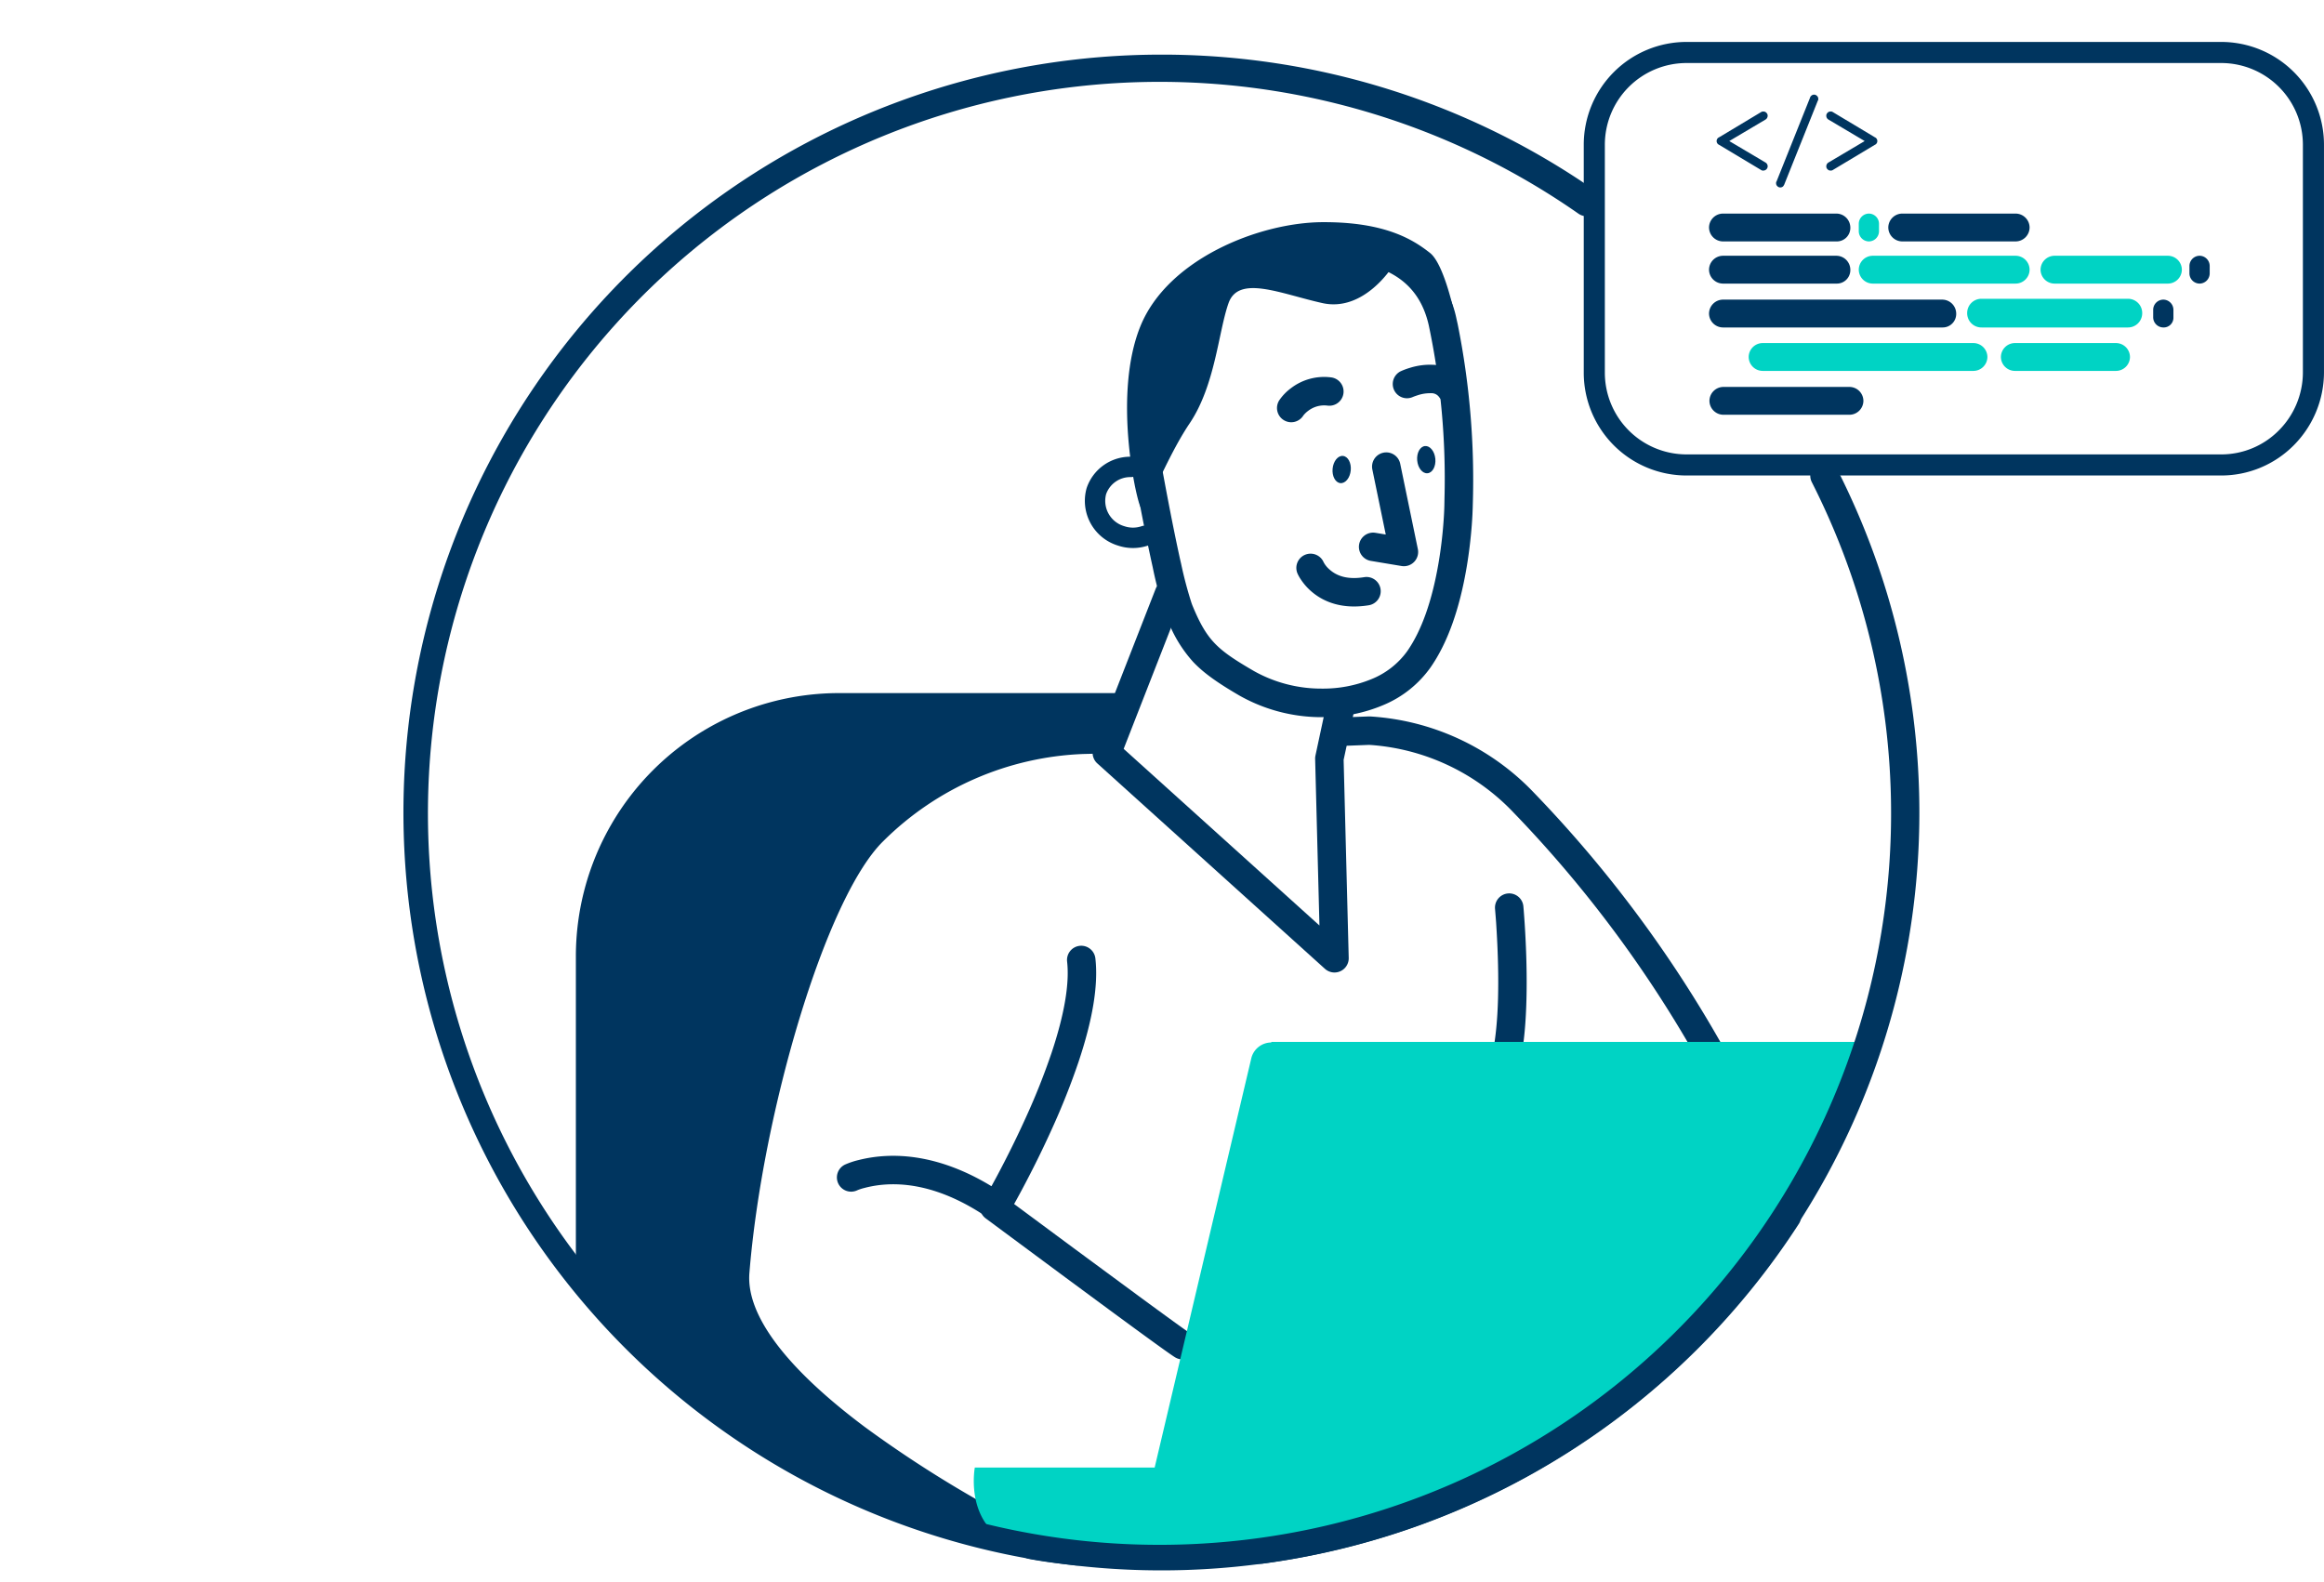 <?xml version="1.0" standalone="no"?>
<svg xmlns="http://www.w3.org/2000/svg" width="408.36" height="278" viewBox="0 0 408.36 278">
  <g id="Group_145" data-name="Group 145" transform="translate(14903 -9286)">
    <rect id="Rectangle_920" data-name="Rectangle 920" width="408" height="278" transform="translate(-14903 9286)" fill="#fff" opacity="0"/>
    <g id="Group_141" data-name="Group 141" transform="translate(-15320 4849)">
      <g id="man_2_" transform="translate(489.889 4432.5)">
        <g id="cap_man_1_" transform="translate(28 34)">
          <path id="Path" d="M28,101.7c2-24.8,12.4-66,24.3-77.5a55.193,55.193,0,0,1,36.8-16L94.3,8l3.1-8H46.3A46.263,46.263,0,0,0,0,46.3V98.9a130.414,130.414,0,0,0,61.3,45.2h8.6C53.4,135,26.7,117.3,28,101.7Z" transform="translate(0.3 92.3)" fill="#00355f"/>
          <g id="body" transform="translate(28 74)">
            <path id="Path-2" data-name="Path" d="M113.851,0h.217a43.347,43.347,0,0,1,28.875,13.459A218.328,218.328,0,0,1,189.677,86.9a2.5,2.5,0,0,1-.232,2.259,133.259,133.259,0,0,1-94.167,59.72l-.155.016-.155.006-32.4.3a2.5,2.5,0,0,1-.31-.016l-3.487-.414-.5-.066c-1.519-.2-2.842-.408-4.095-.648a2.5,2.5,0,0,1-.646-.219,212.47,212.47,0,0,1-31.077-18.87l-.99-.746C7.245,117.419-.736,107.114.054,97.4,2.414,68.245,13.789,29.334,25.1,18.3A57.758,57.758,0,0,1,62.931,1.622l.655-.023,4.2-.1a2.5,2.5,0,0,1,.283,4.989L67.9,6.5l-4.186.1A52.69,52.69,0,0,0,28.59,21.888C18.4,31.821,7.307,69.773,5.037,97.8c-.618,7.607,6.88,17.064,20.4,27.157a206.527,206.527,0,0,0,29.268,17.874l.746.375.1.018c.877.16,1.809.307,2.845.449l1.47.193,2.815.331,32.078-.3.973-.134a128.259,128.259,0,0,0,88.284-55.458l.532-.8-.433-1.093a213.163,213.163,0,0,0-43.855-68.528l-.906-.943A38.425,38.425,0,0,0,114.348,5.025L113.921,5l-5.182.2a2.5,2.5,0,0,1-2.581-2.24l-.012-.164a2.5,2.5,0,0,1,2.24-2.581L108.551.2Z" transform="translate(-2.245 22.402)" fill="#00355f"/>
            <path id="Path-3" data-name="Path" d="M42.619.016a2.5,2.5,0,0,1,2.766,2.2c.55,4.851-.549,10.986-2.954,18.18a125.551,125.551,0,0,1-4.64,11.7c-1.667,3.7-3.452,7.289-5.237,10.637l-.525.977q-.257.474-.5.919l-.963,1.725-.408.71a2.5,2.5,0,0,1-3.572.8c-8.353-5.739-15.725-6.826-21.576-5.355l-.391.1a8.813,8.813,0,0,0-1.006.333l-.061.027a2.5,2.5,0,1,1-2.1-4.537,13.948,13.948,0,0,1,2.339-.775c6.47-1.627,14.282-.734,22.765,4.258l.572.342.758-1.394.257-.481c1.736-3.256,3.472-6.751,5.091-10.34a120.657,120.657,0,0,0,4.456-11.228c2.193-6.563,3.178-12.058,2.728-16.032A2.5,2.5,0,0,1,42.619.016Z" transform="translate(18.199 62.7)" fill="#00355f"/>
            <path id="Path-4" data-name="Path" d="M.493,1.009A2.5,2.5,0,0,1,3.844.392l.3.214,12.592,9.33,11.125,8.2c4.921,3.612,8.171,5.969,8.864,6.42l.1.064a2.5,2.5,0,0,1-2.451,4.358l-.2-.122c-1.081-.695-5.034-3.564-11.61-8.4L15,14.874,1.009,4.507A2.5,2.5,0,0,1,.493,1.009Z" transform="translate(43.3 106.1)" fill="#00355f"/>
            <path id="Path-5" data-name="Path" d="M5.57.011A2.5,2.5,0,0,1,8.29,2.27l.058.674.1,1.342c.045.629.089,1.3.131,2.015.245,4.136.355,8.351.252,12.3L8.8,19.61c-.31,8.935-1.612,14.657-5,16.724A2.5,2.5,0,0,1,1.055,32.16l.143-.094c1.343-.819,2.441-6.072,2.637-13.592.1-3.791-.008-7.872-.245-11.877L3.5,5.109Q3.463,4.636,3.43,4.2L3.311,2.73A2.5,2.5,0,0,1,5.57.011Z" transform="translate(130.5 53.5)" fill="#00355f"/>
            <path id="neck_11_" d="M11.072,1.591a2.5,2.5,0,0,1,4.714,1.658l-.057.162L5.456,29.7l34.4,31.041L39.1,31.465a2.5,2.5,0,0,1,.021-.394l.034-.194,2.1-9.8a2.5,2.5,0,0,1,4.918.886l-.029.162-2.038,9.507L45,66.437a2.5,2.5,0,0,1-4.053,2.023l-.121-.1-40-36.1a2.5,2.5,0,0,1-.714-2.594l.06-.172Z" transform="translate(63.1 -1.601)" fill="#00355f"/>
          </g>
          <g id="head_1_" transform="translate(70)">
            <path id="face_1_" d="M33.98,85.288h0a29.325,29.325,0,0,1-14.518-3.769c-4.025-2.336-6.393-4.054-8.172-5.932a23.3,23.3,0,0,1-4.5-7.394l-.3-.722a65.753,65.753,0,0,1-2.313-8.528l-.146-.655c-.2-.918-.4-1.855-.6-2.786l-.308-1.49c-.465-2.272-.927-4.63-1.453-7.419L.421,39.9l.119.527c.054.222.073.228.147.252a.835.835,0,0,1,.362.25,2.48,2.48,0,0,1-.7-1.364c-.057-.349-.12-.875-.172-1.444L.13,37.563A39.287,39.287,0,0,1,2.755,19.742,29.4,29.4,0,0,1,12.078,7.334,36.805,36.805,0,0,1,28.291.593a40.118,40.118,0,0,1,5.14-.551C34.053.014,34.676,0,35.281,0A33.5,33.5,0,0,1,42.13.672,20.816,20.816,0,0,1,52.107,5.5a18.48,18.48,0,0,1,5.448,9.8l.212.949a138.423,138.423,0,0,1,2.65,31.734l-.008.378-.05,1.283c-.033.647-.074,1.295-.122,1.926-.189,2.477-.488,4.933-.887,7.3-1.267,7.52-3.416,13.48-6.385,17.715a19.214,19.214,0,0,1-8.226,6.558A27.081,27.081,0,0,1,33.98,85.288ZM35.274,5c-.529,0-1.073.012-1.617.037a35.257,35.257,0,0,0-4.5.481,31.926,31.926,0,0,0-13.921,5.693A24.48,24.48,0,0,0,7.385,21.63,34.528,34.528,0,0,0,5.156,37.658c.013.138.025.264.037.379l.071.595.018.081.062.3,1.089,5.847c.592,3.149,1.1,5.738,1.59,8.147l.152.741c.306,1.478.6,2.858.879,4.1l.1.425a69.541,69.541,0,0,0,1.854,7l.124.331c2.482,6.043,4.277,7.714,10.1,11.15l.747.437a24.186,24.186,0,0,0,11.974,3.077,22.337,22.337,0,0,0,8.56-1.624,14.336,14.336,0,0,0,6.364-4.927c2.539-3.621,4.406-8.9,5.548-15.675.375-2.225.655-4.529.832-6.85.093-1.215.154-2.388.167-3.217l.022-1.184A130.377,130.377,0,0,0,52.68,16.416l-.086-.363C51.18,10.324,47.421,6.893,41.1,5.566A28.529,28.529,0,0,0,35.274,5Z" transform="translate(27.484 11.243)" fill="#00355f"/>
            <path id="nose_1_" d="M4.294.052A2.5,2.5,0,0,1,7.21,1.835l.038.16,3.1,15a2.5,2.5,0,0,1-2.7,2.994l-.162-.022-5.4-.9a2.5,2.5,0,0,1,.659-4.954l.163.022,1.8.3L2.352,3.006A2.5,2.5,0,0,1,4.135.091Z" transform="translate(67.9 50)" fill="#00355f"/>
            <ellipse id="eye_II_1_" cx="1.6" cy="2.4" rx="1.6" ry="2.4" transform="matrix(0.996, -0.093, 0.093, 0.996, 77.91, 49.035)" fill="#00355f"/>
            <ellipse id="eye_1_" cx="2.4" cy="1.6" rx="2.4" ry="1.6" transform="translate(63.043 55.249) rotate(-84.561)" fill="#00355f"/>
            <path id="brow_II_1_" d="M2.424,1.99A9.582,9.582,0,0,1,9.476.067a2.5,2.5,0,0,1-.388,4.982l-.164-.013a4.619,4.619,0,0,0-3.464.926,4.449,4.449,0,0,0-.823.792L4.6,6.81A2.5,2.5,0,0,1,.4,4.093,8.754,8.754,0,0,1,2.424,1.99Z" transform="translate(53.5 36.749)" fill="#00355f"/>
            <path id="brow_1_" d="M6.986.012a6.542,6.542,0,0,1,5.266,2.766,2.5,2.5,0,0,1-4,3l-.1-.137a1.652,1.652,0,0,0-1.416-.632,6.918,6.918,0,0,0-2.269.341l-.307.1c-.237.08-.423.152-.542.2l-.063.028a2.5,2.5,0,0,1-2.1-4.537A12.494,12.494,0,0,1,3.012.562,12.016,12.016,0,0,1,6.588,0Z" transform="translate(73.799 34.592)" fill="#00355f"/>
            <path id="mouth_1_" d="M1.505.207A2.5,2.5,0,0,1,4.721,1.351l.073.155A4.381,4.381,0,0,0,5.826,2.779c1.354,1.216,3.272,1.8,6.08,1.353a2.5,2.5,0,1,1,.79,4.937C8.379,9.76,4.948,8.71,2.485,6.5A10.134,10.134,0,0,1,.8,4.547,7.151,7.151,0,0,1,.207,3.5,2.5,2.5,0,0,1,1.505.207Z" transform="translate(56.899 67.799)" fill="#00355f"/>
            <path id="Path_99" data-name="Path 99" d="M73.8,17.322s-4.986,8.067-12.315,6.442-14.72-5.014-16.5,0S42.656,38.2,38.141,44.908,30.382,61.4,29.5,59.563s-4.813-19.913,0-31.744S50.4,9.6,61.484,9.543s16,3.118,18.91,5.416,5.269,14.324,5.242,16.757S85.3,28,80.395,23.764A51.728,51.728,0,0,1,73.8,17.322Z" fill="#00355f"/>
          </g>
          <path id="laptop_11_" d="M52.282.1a3.632,3.632,0,0,0-3.5,2.7l-17,72H.182s-1.6,8.4,4.7,12.5c4.5,1,9.2,1.7,13.9,2.3h28A130.772,130.772,0,0,0,157.182,0H52.282Z" transform="translate(70.218 153.6)" fill="#00d3c4"/>
        </g>
        <g id="circle" transform="translate(0 16)">
          <path id="Path-6" data-name="Path" d="M133.2,0a133.083,133.083,0,0,1,76.125,23.846,2.5,2.5,0,1,1-2.849,4.109,128.548,128.548,0,1,0,41,47.184,2.5,2.5,0,1,1,4.452-2.276A133.185,133.185,0,1,1,133.2,0Z" transform="translate(-2 -1.9)" fill="#00355f"/>
        </g>
      </g>
      <g id="code_lines_5_" transform="translate(696.889 4446.07)">
        <path id="Path-7" data-name="Path" d="M111.988,76.19h-93.9A18.065,18.065,0,0,1,0,58.106V18.084A18.066,18.066,0,0,1,18.084,0h93.9a18.066,18.066,0,0,1,18.084,18.084V58.121a18.238,18.238,0,0,1-5.336,12.787,17.954,17.954,0,0,1-12.748,5.282ZM18.084,3.706A14.362,14.362,0,0,0,3.706,18.084V58.106A14.363,14.363,0,0,0,18.084,72.485h93.9a14.231,14.231,0,0,0,10.135-4.2,14.476,14.476,0,0,0,4.243-10.176V18.084A14.362,14.362,0,0,0,111.988,3.706Z" transform="translate(-1.6 -1.7)" fill="#00355f"/>
        <g id="code_lines_6_" transform="translate(20.412 7.564)">
          <g id="_x3C__x2F__x3E__2_" transform="translate(1.334 0)">
            <path id="Path-8" data-name="Path" d="M.445,4.521,7.856.074A.668.668,0,0,1,8.227,0a.673.673,0,0,1,.519.222.673.673,0,0,1,.222.519.778.778,0,0,1-.371.667L2.223,5.188,8.6,8.968a.778.778,0,0,1,.371.667.76.76,0,0,1-.741.741.555.555,0,0,1-.371-.074L.445,5.855a.723.723,0,0,1,0-1.334Z" transform="translate(0 2.965)" fill="#00355f"/>
            <path id="Path-9" data-name="Path" d="M6.152.222a.716.716,0,0,1,1.038,0,.673.673,0,0,1,.222.519c0,.148,0,.222-.074.3L1.408,15.861c-.074.074-.074.148-.148.222a.673.673,0,0,1-.519.222.673.673,0,0,1-.519-.222A.673.673,0,0,1,0,15.564c0-.148,0-.222.074-.3L6,.445C6,.371,6.077.3,6.152.222Z" transform="translate(10.45)" fill="#00355f"/>
            <path id="Path-10" data-name="Path" d="M8.968,5.188a.712.712,0,0,1-.445.667L1.112,10.3a.668.668,0,0,1-.371.074.673.673,0,0,1-.519-.222A.673.673,0,0,1,0,9.635a.778.778,0,0,1,.371-.667l6.374-3.78L.371,1.408A.778.778,0,0,1,0,.741.673.673,0,0,1,.222.222.673.673,0,0,1,.741,0a.555.555,0,0,1,.371.074L8.523,4.521A.712.712,0,0,1,8.968,5.188Z" transform="translate(19.27 2.965)" fill="#00355f"/>
          </g>
          <path id="Path-11" data-name="Path" d="M22.383,4.892H2.446A2.468,2.468,0,0,1,0,2.446H0A2.468,2.468,0,0,1,2.446,0H22.383a2.468,2.468,0,0,1,2.446,2.446h0A2.375,2.375,0,0,1,22.383,4.892Z" transform="translate(0 28.312)" fill="#00355f"/>
          <path id="Path-12" data-name="Path" d="M24.606,4.892H2.446A2.468,2.468,0,0,1,0,2.446H0A2.468,2.468,0,0,1,2.446,0h22.16a2.468,2.468,0,0,1,2.446,2.446h0A2.468,2.468,0,0,1,24.606,4.892Z" transform="translate(0.074 51.362)" fill="#00355f"/>
          <path id="Path-13" data-name="Path" d="M39.5,4.892H2.446A2.468,2.468,0,0,1,0,2.446H0A2.468,2.468,0,0,1,2.446,0H39.5a2.468,2.468,0,0,1,2.446,2.446h0A2.468,2.468,0,0,1,39.5,4.892Z" transform="translate(6.967 43.654)" fill="#00d3c4"/>
          <path id="Path-14" data-name="Path" d="M20.233,4.892H2.446A2.468,2.468,0,0,1,0,2.446H0A2.468,2.468,0,0,1,2.446,0H20.233a2.468,2.468,0,0,1,2.446,2.446h0A2.468,2.468,0,0,1,20.233,4.892Z" transform="translate(51.288 43.654)" fill="#00d3c4"/>
          <path id="Path-15" data-name="Path" d="M1.779,4.892h0A1.8,1.8,0,0,1,0,3.113V1.779A1.8,1.8,0,0,1,1.779,0h0A1.8,1.8,0,0,1,3.558,1.779V3.113A1.712,1.712,0,0,1,1.779,4.892Z" transform="translate(78.043 36.02)" fill="#00355f"/>
          <path id="Path-16" data-name="Path" d="M1.779,4.892h0A1.8,1.8,0,0,1,0,3.113V1.779A1.8,1.8,0,0,1,1.779,0h0A1.8,1.8,0,0,1,3.558,1.779V3.113A1.8,1.8,0,0,1,1.779,4.892Z" transform="translate(84.417 28.312)" fill="#00355f"/>
          <path id="Path-17" data-name="Path" d="M40.986,4.892H2.446A2.468,2.468,0,0,1,0,2.446H0A2.468,2.468,0,0,1,2.446,0h38.54a2.468,2.468,0,0,1,2.446,2.446h0A2.375,2.375,0,0,1,40.986,4.892Z" transform="translate(0 36.02)" fill="#00355f"/>
          <path id="Path-18" data-name="Path" d="M27.571,4.892H2.446A2.468,2.468,0,0,1,0,2.446H0A2.468,2.468,0,0,1,2.446,0H27.571a2.468,2.468,0,0,1,2.446,2.446h0A2.468,2.468,0,0,1,27.571,4.892Z" transform="translate(26.311 28.312)" fill="#00d3c4"/>
          <path id="Path-19" data-name="Path" d="M22.383,4.892H2.446A2.468,2.468,0,0,1,0,2.446H0A2.468,2.468,0,0,1,2.446,0H22.383a2.468,2.468,0,0,1,2.446,2.446h0A2.468,2.468,0,0,1,22.383,4.892Z" transform="translate(58.254 28.312)" fill="#00d3c4"/>
          <path id="Path-20" data-name="Path" d="M1.779,4.892h0A1.8,1.8,0,0,1,0,3.113V1.779A1.8,1.8,0,0,1,1.779,0h0A1.8,1.8,0,0,1,3.558,1.779V3.113A1.8,1.8,0,0,1,1.779,4.892Z" transform="translate(26.311 20.9)" fill="#00d3c4"/>
          <path id="Path-21" data-name="Path" d="M22.383,4.892H2.446A2.468,2.468,0,0,1,0,2.446H0A2.468,2.468,0,0,1,2.446,0H22.383a2.468,2.468,0,0,1,2.446,2.446h0A2.375,2.375,0,0,1,22.383,4.892Z" transform="translate(0 20.9)" fill="#00355f"/>
          <path id="Path-22" data-name="Path" d="M22.383,4.892H2.446A2.468,2.468,0,0,1,0,2.446H0A2.468,2.468,0,0,1,2.446,0H22.383a2.468,2.468,0,0,1,2.446,2.446h0A2.468,2.468,0,0,1,22.383,4.892Z" transform="translate(31.499 20.9)" fill="#00355f"/>
          <path id="Path-23" data-name="Path" d="M28.238,5.04H2.52A2.5,2.5,0,0,1,0,2.52H0A2.5,2.5,0,0,1,2.52,0H28.238a2.5,2.5,0,0,1,2.52,2.52h0A2.5,2.5,0,0,1,28.238,5.04Z" transform="translate(45.358 35.872)" fill="#00d3c4"/>
        </g>
      </g>
      <path id="ear_12_" d="M1.423.179A8.27,8.27,0,0,1,6.705.811a8.214,8.214,0,0,1,4.239,10.68,8.083,8.083,0,0,1-8.337,4.548,1.791,1.791,0,1,1,.375-3.563,4.5,4.5,0,0,0,4.688-2.44,4.632,4.632,0,0,0-2.49-5.983,4.7,4.7,0,0,0-2.817-.406l-.2.038A1.791,1.791,0,0,1,1.423.179Z" transform="translate(620.196 4532.863) rotate(173)" fill="#00355f"/>
    </g>
  </g>
</svg>
